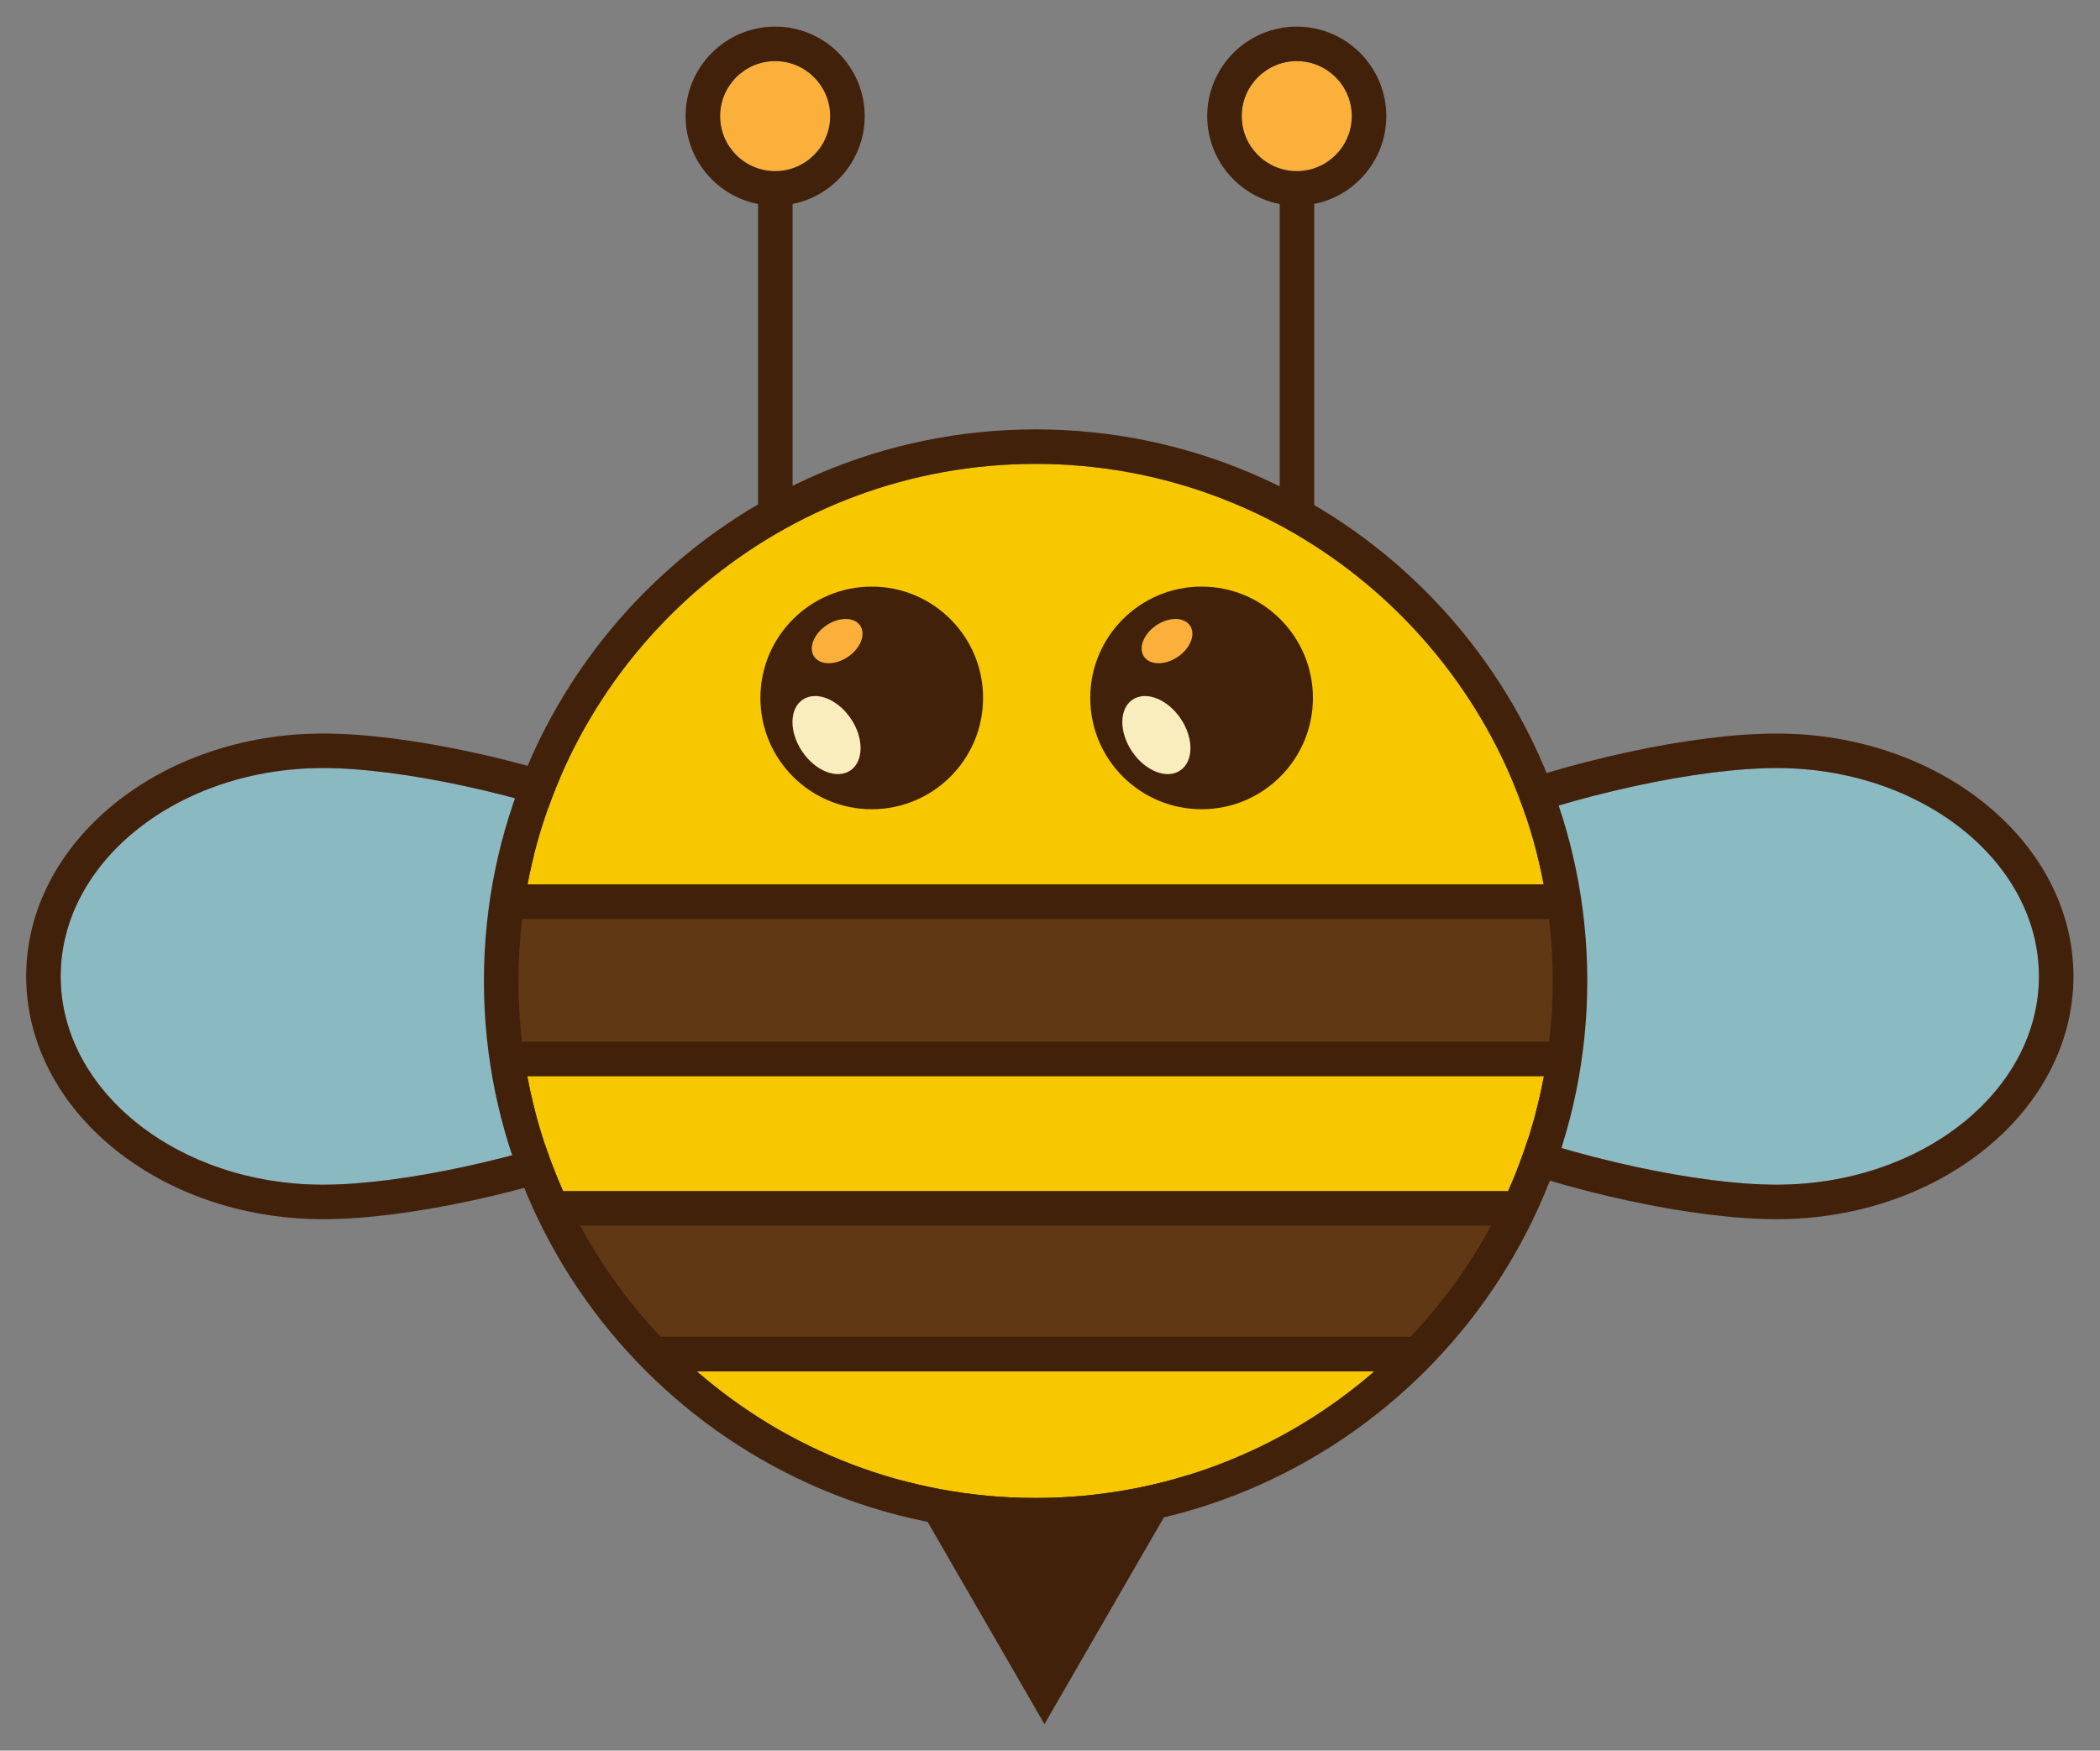 <?xml version="1.0" encoding="UTF-8" standalone="no"?>
<svg
   xmlns:dc="http://purl.org/dc/elements/1.1/"
   xmlns:cc="http://creativecommons.org/ns#"
   xmlns:rdf="http://www.w3.org/1999/02/22-rdf-syntax-ns#"
   xmlns:svg="http://www.w3.org/2000/svg"
   xmlns="http://www.w3.org/2000/svg"
   xmlns:sodipodi="http://sodipodi.sourceforge.net/DTD/sodipodi-0.dtd"
   xmlns:inkscape="http://www.inkscape.org/namespaces/inkscape"
   viewBox="0 0 154 128.406"
   height="128.406"
   width="154"
   xml:space="preserve"
   id="svg2"
   version="1.1"
   sodipodi:docname="bee.svg"
   inkscape:version="0.92.2 5c3e80d, 2017-08-06"
   inkscape:export-filename="/home/gelldur/Projects/Playsoft/pandemic2/pandemic/lib/Bee/doc/bee.png"
   inkscape:export-xdpi="30"
   inkscape:export-ydpi="30"><rect x="0" y="0" width="154" height="128.406" fill="#808080" stroke="none"/><sodipodi:namedview
     pagecolor="#ffffff"
     bordercolor="#666666"
     borderopacity="1"
     objecttolerance="10"
     gridtolerance="10"
     guidetolerance="10"
     inkscape:pageopacity="0"
     inkscape:pageshadow="2"
     inkscape:window-width="1920"
     inkscape:window-height="1019"
     id="namedview125"
     showgrid="false"
     fit-margin-top="2"
     fit-margin-left="2"
     fit-margin-right="2"
     fit-margin-bottom="2"
     inkscape:zoom="14.159999"
     inkscape:cx="77.168242"
     inkscape:cy="45.83455"
     inkscape:window-x="0"
     inkscape:window-y="0"
     inkscape:window-maximized="1"
     inkscape:current-layer="g4688" /><defs
     id="defs6"><clipPath
       id="clipPath20"
       clipPathUnits="userSpaceOnUse"><path
         id="path18"
         d="M 0,800 H 800 V 0 H 0 Z"
         inkscape:connector-curvature="0" /></clipPath><clipPath
       id="clipPath160"
       clipPathUnits="userSpaceOnUse"><path
         id="path158"
         d="M 0,800 H 800 V 0 H 0 Z"
         inkscape:connector-curvature="0" /></clipPath></defs><g
     transform="matrix(1.333,0,0,-1.333,-493.708,706.642)"
     id="g10"><g
       id="g154"
       transform="translate(27.966,8.475)"><g
         clip-path="url(#clipPath160)"
         id="g156"><g
           id="g4688"
           transform="matrix(0.211,0,0,0.211,315.748,373.592)"><g
             id="g162"
             transform="translate(288.47,484.43)"><path
               inkscape:connector-curvature="0"
               d="m 0,0 c 29.55,-11.57 46.49,-25.2 46.49,-37.41 0,-12.21 -16.94,-25.84 -46.49,-37.41 -25.44,-9.96 -57.48,-16.92 -77.9,-16.92 -37.72,0 -68.4,24.37 -68.4,54.33 0,29.96 30.68,54.33 68.4,54.33 C -57.48,16.92 -25.44,9.96 0,0"
               style="fill:#92e7f6;fill-opacity:0.556;fill-rule:nonzero;stroke:none"
               id="path164" /></g><g
             id="g166"
             transform="translate(334.96,447.02)"><path
               inkscape:connector-curvature="0"
               d="m 0,0 c 0,12.21 -16.94,25.84 -46.49,37.41 -25.44,9.96 -57.48,16.92 -77.9,16.92 -37.72,0 -68.4,-24.37 -68.4,-54.33 0,-29.96 30.68,-54.33 68.4,-54.33 20.42,0 52.46,6.96 77.9,16.92 C -16.94,-25.84 0,-12.21 0,0 M -43.21,45.79 C -19.39,36.46 9,20.95 9,0 9,-20.95 -19.39,-36.46 -43.21,-45.79 -70,-56.28 -102.63,-63.33 -124.39,-63.33 c -42.68,0 -77.4,28.41 -77.4,63.33 0,34.92 34.72,63.33 77.4,63.33 21.76,0 54.39,-7.05 81.18,-17.54"
               style="fill:#42210b;fill-opacity:1;fill-rule:nonzero;stroke:none"
               id="path168" /></g><g
             id="g170"
             transform="translate(589.57,501.35)"><path
               inkscape:connector-curvature="0"
               d="m 0,0 c 37.71,0 68.39,-24.37 68.39,-54.33 0,-29.96 -30.68,-54.33 -68.39,-54.33 -20.431,0 -52.46,6.96 -77.91,16.92 -29.55,11.57 -46.49,25.2 -46.49,37.41 0,12.21 16.94,25.84 46.49,37.41 C -52.46,-6.96 -20.431,0 0,0"
               style="fill:#92e7f6;fill-opacity:0.557;fill-rule:nonzero;stroke:none"
               id="path172" /></g><g
             id="g174"
             transform="translate(657.96,447.02)"><path
               inkscape:connector-curvature="0"
               d="m 0,0 c 0,29.96 -30.68,54.33 -68.39,54.33 -20.43,0 -52.46,-6.96 -77.91,-16.92 -29.55,-11.57 -46.49,-25.2 -46.49,-37.41 0,-12.21 16.94,-25.84 46.49,-37.41 25.45,-9.96 57.48,-16.92 77.91,-16.92 C -30.68,-54.33 0,-29.96 0,0 M -68.39,63.33 C -25.72,63.33 9,34.92 9,0 c 0,-34.92 -34.72,-63.33 -77.39,-63.33 -21.77,0 -54.4,7.05 -81.19,17.54 -23.82,9.33 -52.21,24.84 -52.21,45.79 0,20.95 28.39,36.46 52.21,45.79 26.79,10.49 59.42,17.54 81.19,17.54"
               style="fill:#42210b;fill-opacity:1;fill-rule:nonzero;stroke:none"
               id="path176" /></g><g
             id="g178"
             transform="translate(441.968,327)"><path
               inkscape:connector-curvature="0"
               d="M 0,0 -43.301,-75 -86.603,0 Z"
               style="fill:#42210b;fill-opacity:1;fill-rule:nonzero;stroke:none"
               id="path180" /></g><g
             id="g182"
             transform="matrix(1.034,0,0,1.589,273.675,395.244)"><path
               inkscape:connector-curvature="0"
               d="M -2.513,2.262 H 239.511 C 233.682,-9.888 226.457,-21.075 218.07,-31.011 H 18.928 C 10.541,-21.075 3.316,-9.888 -2.513,2.262"
               style="fill:#603813;fill-opacity:1;fill-rule:nonzero;stroke:none;stroke-width:1.081"
               id="path184" /></g><g
             id="g186"
             transform="matrix(1.016,0,0,1.891,533.442,444.911)"><path
               inkscape:connector-curvature="0"
               d="M 1.257,-0.143 C 1.257,-6.05 0.933,-11.869 0.316,-17.589 H -270.248 c -0.616,5.72 -0.94,11.539 -0.94,17.446 0,6.028 0.343,11.98 0.98,17.821 H 0.277 C 0.913,11.837 1.257,5.885 1.257,-0.143"
               style="fill:#603813;fill-opacity:1;fill-rule:nonzero;stroke:none;stroke-width:1.055"
               id="path188" /></g><g
             id="g190"
             transform="translate(308.06,344)"><path
               inkscape:connector-curvature="0"
               d="M 0,0 H 176.6 C 152.92,-20.56 122.04,-33.01 88.3,-33.01 54.56,-33.01 23.68,-20.56 0,0"
               style="fill:#f7c800;fill-opacity:1;fill-rule:nonzero;stroke:none"
               id="path192" /></g><g
             id="g194"
             transform="translate(263.82,421)"><path
               inkscape:connector-curvature="0"
               d="m 0,0 h 265.081 c -1.96,-10.47 -5.131,-20.52 -9.361,-30 H 9.36 C 5.13,-20.52 1.96,-10.47 0,0"
               style="fill:#f7c800;fill-opacity:1;fill-rule:nonzero;stroke:none"
               id="path196" /></g><g
             id="g198"
             transform="translate(528.83,471)"><path
               inkscape:connector-curvature="0"
               d="m 0,0 h -264.94 c 11.82,62.36 66.72,109.67 132.47,109.67 C -66.72,109.67 -11.82,62.36 0,0"
               style="fill:#f7c800;fill-opacity:1;fill-rule:nonzero;stroke:none"
               id="path200" /></g><g
             id="g202"
             transform="translate(484.66,344)"><path
               inkscape:connector-curvature="0"
               d="m 0,0 h -176.6 c 23.68,-20.56 54.56,-33.01 88.3,-33.01 33.739,0 64.62,12.45 88.3,33.01 m 30.45,38 h -237.5 c 5.72,-10.59 12.81,-20.34 21.04,-29 H 9.41 c 8.23,8.66 15.319,18.41 21.04,29 m -251.22,89 H 44.17 C 32.35,189.36 -22.55,236.67 -88.3,236.67 -154.05,236.67 -208.95,189.36 -220.77,127 M 44.24,77 h -265.08 c 1.96,-10.47 5.13,-20.52 9.36,-30 H 34.88 c 4.229,9.48 7.4,19.53 9.36,30 m 1.369,9 c 0.611,5.19 0.931,10.47 0.931,15.83 0,5.47 -0.34,10.87 -0.97,16.17 h -267.74 c -0.63,-5.3 -0.97,-10.7 -0.97,-16.17 0,-5.36 0.32,-10.64 0.93,-15.83 z M -88.3,245.67 c 79.31,0 143.84,-64.53 143.84,-143.84 0,-79.32 -64.53,-143.84 -143.84,-143.84 -79.31,0 -143.84,64.52 -143.84,143.84 0,79.31 64.53,143.84 143.84,143.84"
               style="fill:#42210b;fill-opacity:1;fill-rule:nonzero;stroke:none"
               id="path204" /></g><g
             id="g206"
             transform="translate(468.667,519.636)"><path
               inkscape:connector-curvature="0"
               d="m 0,0 c 0,-16.033 -12.998,-29.031 -29.031,-29.031 -16.033,0 -29.031,12.998 -29.031,29.031 0,16.034 12.998,29.031 29.031,29.031 C -12.998,29.031 0,16.034 0,0"
               style="fill:#42210b;fill-opacity:1;fill-rule:nonzero;stroke:none"
               id="path208" /></g><g
             id="g210"
             transform="translate(434.203,514.213)"><path
               inkscape:connector-curvature="0"
               d="m 0,0 c 3.428,-5.103 3.36,-11.15 -0.149,-13.507 -3.509,-2.357 -9.132,-0.131 -12.56,4.972 -3.427,5.102 -3.359,11.149 0.15,13.506 C -9.05,7.328 -3.427,5.103 0,0"
               style="fill:#f9edbd;fill-opacity:1;fill-rule:nonzero;stroke:none"
               id="path212" /></g><g
             id="g214"
             transform="translate(433.397,530.321)"><path
               inkscape:connector-curvature="0"
               d="m 0,0 c -3.316,-2.227 -7.246,-2.183 -8.777,0.098 -1.532,2.28 -0.085,5.934 3.23,8.161 3.316,2.227 7.245,2.183 8.777,-0.097 C 4.762,5.881 3.315,2.227 0,0"
               style="fill:#fbb03b;fill-opacity:1;fill-rule:nonzero;stroke:none"
               id="path216" /></g><g
             id="g218"
             transform="translate(382.666,519.636)"><path
               inkscape:connector-curvature="0"
               d="m 0,0 c 0,-16.033 -12.998,-29.031 -29.031,-29.031 -16.033,0 -29.031,12.998 -29.031,29.031 0,16.034 12.998,29.031 29.031,29.031 C -12.998,29.031 0,16.034 0,0"
               style="fill:#42210b;fill-opacity:1;fill-rule:nonzero;stroke:none"
               id="path220" /></g><g
             id="g222"
             transform="translate(348.204,514.213)"><path
               inkscape:connector-curvature="0"
               d="m 0,0 c 3.427,-5.103 3.36,-11.15 -0.149,-13.507 -3.51,-2.357 -9.133,-0.131 -12.56,4.972 -3.427,5.102 -3.36,11.149 0.149,13.506 C -9.05,7.328 -3.427,5.103 0,0"
               style="fill:#f9edbd;fill-opacity:1;fill-rule:nonzero;stroke:none"
               id="path224" /></g><g
             id="g226"
             transform="translate(347.397,530.321)"><path
               inkscape:connector-curvature="0"
               d="m 0,0 c -3.315,-2.227 -7.245,-2.183 -8.777,0.098 -1.532,2.28 -0.085,5.934 3.231,8.161 3.316,2.227 7.245,2.183 8.777,-0.097 C 4.762,5.881 3.316,2.227 0,0"
               style="fill:#fbb03b;fill-opacity:1;fill-rule:nonzero;stroke:none"
               id="path228" /></g><path
             inkscape:connector-curvature="0"
             d="m 333,566 h -9 v 87 h 9 z"
             style="fill:#42210b;fill-opacity:1;fill-rule:nonzero;stroke:none"
             id="path230" /><path
             inkscape:connector-curvature="0"
             d="m 469,566 h -9 v 87 h 9 z"
             style="fill:#42210b;fill-opacity:1;fill-rule:nonzero;stroke:none"
             id="path232" /><g
             id="g234"
             transform="translate(328.45,685.71)"><path
               inkscape:connector-curvature="0"
               d="M 0,0 C 7.91,0 14.35,-6.44 14.35,-14.35 14.35,-22.26 7.91,-28.7 0,-28.7 c -7.91,0 -14.35,6.44 -14.35,14.35 C -14.35,-6.44 -7.91,0 0,0"
               style="fill:#fbb03b;fill-opacity:1;fill-rule:nonzero;stroke:none"
               id="path236" /></g><g
             id="g238"
             transform="translate(464.45,685.71)"><path
               inkscape:connector-curvature="0"
               d="M 0,0 C 7.91,0 14.35,-6.44 14.35,-14.35 14.35,-22.26 7.91,-28.7 0,-28.7 c -7.91,0 -14.351,6.44 -14.351,14.35 C -14.351,-6.44 -7.91,0 0,0"
               style="fill:#fbb03b;fill-opacity:1;fill-rule:nonzero;stroke:none"
               id="path240" /></g><g
             id="g242"
             transform="translate(478.8,671.36)"><path
               inkscape:connector-curvature="0"
               d="M 0,0 C 0,7.91 -6.439,14.35 -14.35,14.35 -22.26,14.35 -28.7,7.91 -28.7,0 c 0,-7.91 6.44,-14.35 14.35,-14.35 C -6.439,-14.35 0,-7.91 0,0 M -14.35,23.35 C -1.479,23.35 9,12.87 9,0 9,-12.87 -1.479,-23.35 -14.35,-23.35 c -12.87,0 -23.35,10.48 -23.35,23.35 0,12.87 10.48,23.35 23.35,23.35"
               style="fill:#42210b;fill-opacity:1;fill-rule:nonzero;stroke:none"
               id="path244" /></g><g
             id="g246"
             transform="translate(342.8,671.36)"><path
               inkscape:connector-curvature="0"
               d="M 0,0 C 0,7.91 -6.44,14.35 -14.35,14.35 -22.26,14.35 -28.7,7.91 -28.7,0 c 0,-7.91 6.44,-14.35 14.35,-14.35 C -6.44,-14.35 0,-7.91 0,0 M -14.35,23.35 C -1.48,23.35 9,12.87 9,0 9,-12.87 -1.48,-23.35 -14.35,-23.35 c -12.87,0 -23.35,10.48 -23.35,23.35 0,12.87 10.48,23.35 23.35,23.35"
               style="fill:#42210b;fill-opacity:1;fill-rule:nonzero;stroke:none"
               id="path248" /></g></g></g></g></g></svg>